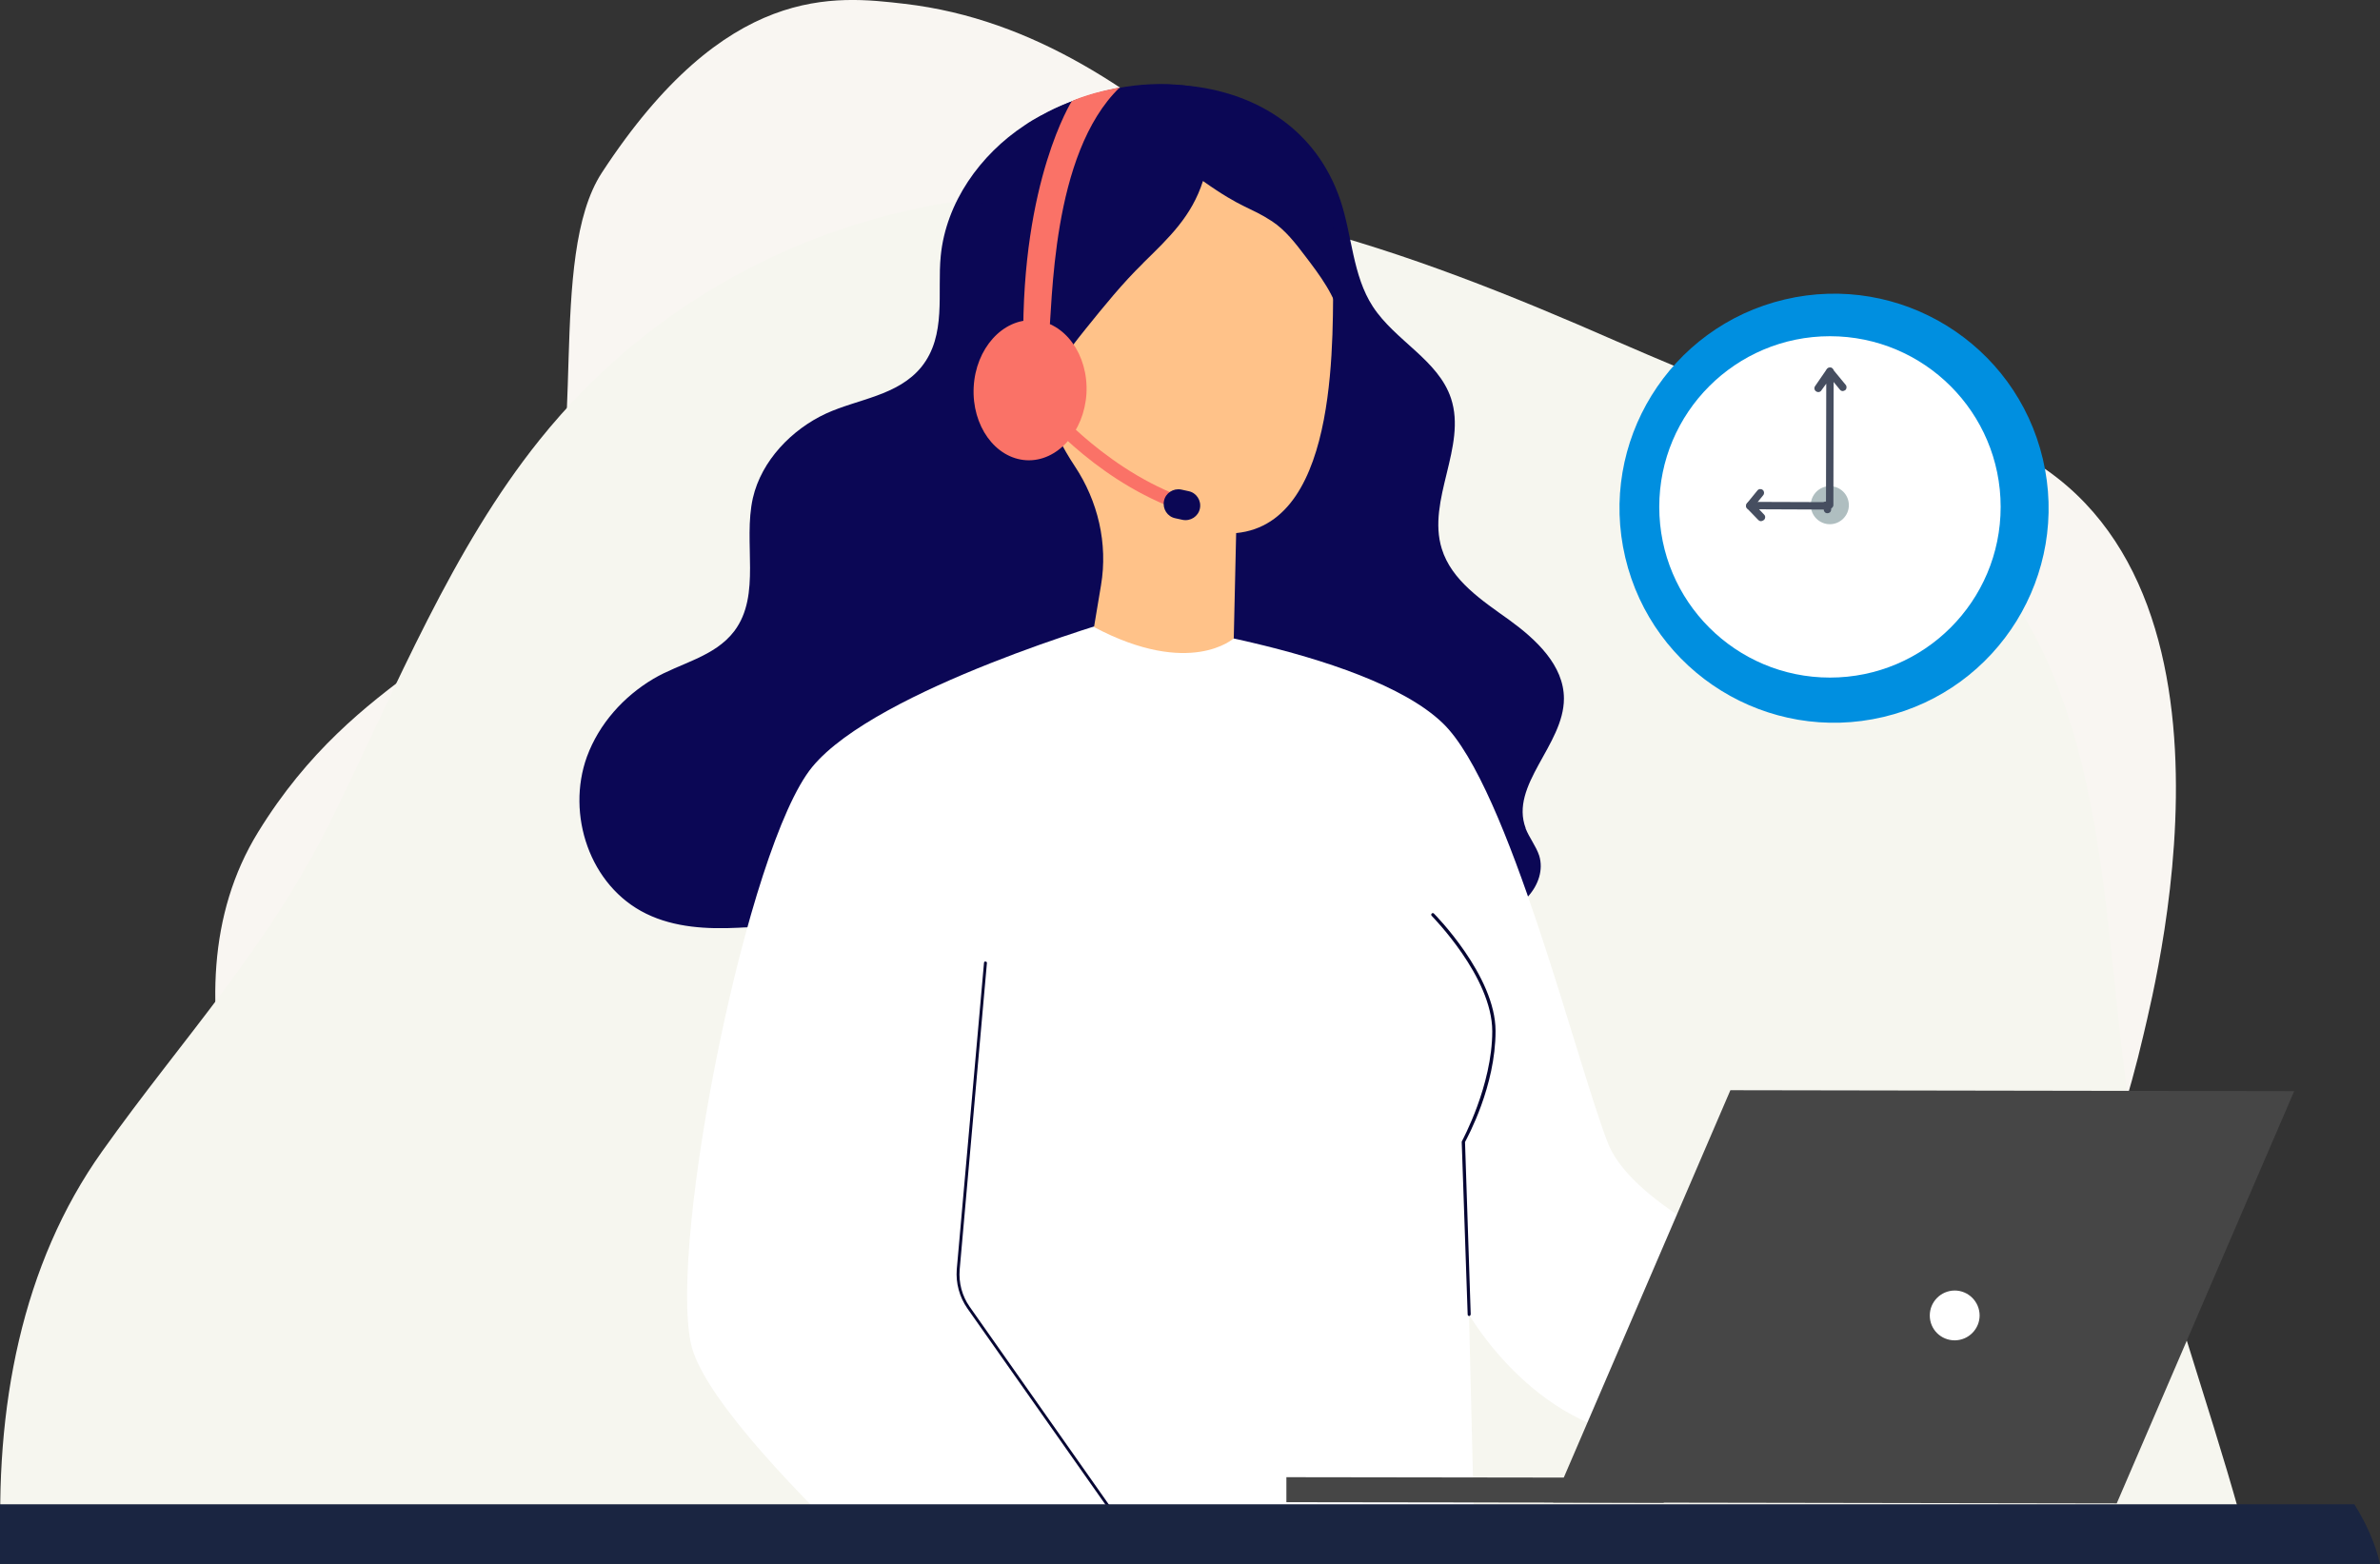 <?xml version="1.0" encoding="UTF-8"?>
<svg xmlns="http://www.w3.org/2000/svg" id="Capa_2" data-name="Capa 2" viewBox="0 0 180 118.29">
  <rect x="0" y="0" width="180" height="118.29" fill="#333333" stroke="none"/>
  <defs>
    <style>
      .cls-1 {
        fill: #f6f6ef;
      }

      .cls-2 {
        fill: #fb9391;
      }

      .cls-3 {
        fill: #f9f6f2;
      }

      .cls-4 {
        fill: #fa7267;
      }

      .cls-5 {
        fill: #060633;
      }

      .cls-6 {
        fill: #008fe0;
      }

      .cls-7 {
        fill: #fff;
      }

      .cls-8 {
        fill: #ffc289;
      }

      .cls-9 {
        fill: #afbec0;
      }

      .cls-10 {
        fill: #0b0755;
      }

      .cls-11 {
        fill: #1a2541;
      }

      .cls-12 {
        fill: #464e60;
      }

      .cls-13 {
        fill: #464646;
      }
    </style>
  </defs>
  <g id="Capa_1-2" data-name="Capa 1">
    <path class="cls-3" d="M152.65,104.57c3.63-8.39,7.33-17.1,9.46-26.29,1.07-4.6,9.52-37.88-12.75-45.45-5.85-1.98-26.5,.45-36.76-4.19C99.81,22.85,88.18,2.59,68.42,.29c-5.27-.61-13.5-1.61-22.9,12.77-4.18,6.4-1.03,21.63-4.51,28.34-4.05,7.81-13.96,9.29-21.49,21.54-7.64,12.42-.2,29.59,6.21,41.17,5.98,0,126.92,.46,126.92,.46Z"></path>
    <path class="cls-1" d="M170.26,117.82c-2.24-8.83-5.43-17.39-7.68-26.18-3.4-13.24-2.16-28.27-7.38-40.79-6.37-15.2-20.71-19.68-32.9-25.02-15.76-6.92-32.37-13.03-49.38-10.69-11.98,1.66-23.74,7.68-32.12,18.14-6.6,8.23-10.79,18.6-15.56,28.36-4.94,10.09-11.35,16.76-17.52,25.45C1.66,95.6-.45,106.49,.1,117.82H170.26Z"></path>
    <path class="cls-6" d="M142.44,54.23c8.72-2.06,14.12-10.8,12.06-19.52-2.06-8.72-10.8-14.12-19.52-12.06-8.72,2.06-14.12,10.8-12.06,19.52,2.06,8.72,10.8,14.12,19.52,12.06Z"></path>
    <path class="cls-7" d="M138.4,51.25c7.13,0,12.91-5.78,12.91-12.91s-5.78-12.91-12.91-12.91-12.91,5.78-12.91,12.91,5.78,12.91,12.91,12.91Z"></path>
    <path class="cls-9" d="M139.83,38.21c0-.8-.65-1.44-1.44-1.44s-1.44,.65-1.44,1.44,.65,1.44,1.44,1.44,1.44-.65,1.44-1.44Z"></path>
    <path class="cls-12" d="M138.38,38.49h-.28c-.17,0-.28-.13-.28-.28,0-.17,.13-.28,.28-.28l.02-8.91-.37,.51c-.08,.13-.26,.17-.4,.07-.13-.08-.17-.27-.07-.4l.88-1.28c.07-.1,.2-.15,.32-.12,.12,.03,.2,.15,.2,.28l-.02,10.12c0,.15-.13,.28-.28,.28Z"></path>
    <path class="cls-12" d="M139.38,29.58c-.08,0-.17-.03-.22-.1l-.98-1.19c-.1-.12-.08-.3,.03-.4,.12-.1,.3-.08,.4,.03l.98,1.19c.1,.12,.08,.3-.03,.4-.07,.03-.13,.07-.18,.07Z"></path>
    <path class="cls-12" d="M133.19,39.42c-.08,0-.15-.03-.2-.08l-.85-.88c-.08-.08-.1-.2-.05-.32,.05-.1,.15-.18,.26-.18l5.86,.02c.17,0,.28,.13,.28,.28v.28c0,.17-.13,.28-.28,.28-.17,0-.28-.13-.28-.28l-4.89-.02,.38,.4c.12,.12,.1,.3,0,.4-.1,.07-.17,.1-.23,.1Z"></path>
    <path class="cls-12" d="M132.33,38.54c-.07,0-.13-.02-.18-.07-.12-.1-.13-.28-.03-.4l.8-.98c.1-.12,.28-.13,.4-.03,.12,.1,.13,.28,.03,.4l-.8,.98c-.05,.07-.13,.1-.22,.1Z"></path>
    <path class="cls-10" d="M115.39,62.65c-1.24-3.27,2.89-6.31,2.89-9.81,0-2.52-2.11-4.48-4.15-5.96-2.04-1.46-4.35-2.97-5.09-5.38-1.14-3.68,1.91-7.72,.7-11.37-.96-2.9-4.23-4.36-5.91-6.94-1.54-2.36-1.56-5.38-2.46-8.05-1.79-5.29-6.21-8-11.12-8.61h-.02c-3.15-.4-6.52,.07-9.49,1.26-.68,.27-1.34,.58-1.97,.93h-.02c-.43,.23-.86,.48-1.26,.76-3.37,2.22-5.94,5.84-6.34,9.86-.28,2.8,.46,6.02-1.46,8.41-1.78,2.19-4.8,2.42-7.22,3.53-2.57,1.19-4.88,3.55-5.53,6.39-.76,3.37,.66,7.33-1.41,10.07-1.49,1.96-4.1,2.41-6.11,3.6-2.26,1.34-4.11,3.4-5.03,5.89-1.58,4.36,.2,9.79,4.48,11.88,2.14,1.05,4.61,1.18,7,1.06,.22-.02,.43-.02,.65-.03,4.35-.27,8.64-1.26,12.66-2.92,4.15-1.71,8.11-4.16,12.58-4.6,3.87-.38,7.7,.81,11.53,1.46,3.78,.63,7.7,.78,11.23,2.26,1.58,.66,3.04,1.59,4.63,2.21,1.59,.61,3.42,.9,4.99,.27,.55-.22,1.05-.58,1.44-1.03,.76-.85,1.16-1.99,.83-3.07-.25-.75-.76-1.36-1.04-2.09Z"></path>
    <path class="cls-7" d="M65.41,117.82h46.14l-.45-18.4s5.34,9.38,14.58,9.38c3.47,0,23.48,1.49,28.24-.03,7.95-2.56-.05-8.58-3.9-7.55-1.31,.35-25.42-7.05-28.42-14.78-2.41-6.19-7.48-26.93-12.48-31.74-5.92-5.71-24.44-7.91-24.44-7.91,0,0-18.37,5.28-23.25,11.22-4.89,5.94-10.84,35.71-9.18,43.59,.75,3.58,6.77,10.14,13.14,16.24Z"></path>
    <path class="cls-5" d="M111.12,99.54c-.07,0-.12-.05-.12-.12l-.45-13.04s0-.03,.02-.07c.02-.05,2.29-4.2,2.29-8.31s-4.55-8.68-4.58-8.73c-.05-.05-.05-.12,0-.17,.05-.05,.12-.05,.17,0,.05,.05,4.66,4.7,4.66,8.88s-2.11,8.01-2.31,8.4l.43,13.01c0,.08-.05,.15-.12,.15Z"></path>
    <path class="cls-5" d="M86.58,117.94s-.07-.02-.1-.05l-13.32-18.93c-.6-.86-.88-1.91-.8-2.95l2.06-23.18c0-.07,.05-.12,.12-.1,.07,0,.12,.07,.1,.12l-2.06,23.18c-.08,1,.18,1.99,.75,2.8l13.32,18.93c.03,.05,.02,.12-.03,.17,.02,.02,0,.02-.03,.02Z"></path>
    <path class="cls-8" d="M87.64,7.06c-6.35,.27-11.58,5.34-12.06,11.68-.17,2.09,.2,4.07,.95,5.86,1.64,4.45,3,8.03,4.75,10.65,1.76,2.65,2.52,5.86,1.99,9.01l-.53,3.17c7.28,3.85,10.57,.85,10.57,.85l.18-7.96c7.98-.76,7.25-15.48,7.35-19.83h-.02c.02-.17,.02-.33,.02-.5,.18-7.27-5.81-13.24-13.19-12.93Z"></path>
    <path class="cls-10" d="M86.45,19.91c-1.58,1.54-2.97,3.27-4.36,4.99-1.46,1.83-2.99,3.77-3.35,6.07-2.02-1.61-3.29-3.97-4.33-6.32-.48-1.1-.95-2.21-1.1-3.4-.2-1.68,.25-3.37,.7-4.99,.58-2.11,1.19-4.3,2.69-5.91,.98-1.06,2.27-1.79,3.6-2.37,3.09-1.34,6.55-1.97,9.89-1.43,3.34,.55,6.52,2.32,8.45,5.09,2.49,3.57,2.67,8.2,2.75,12.54-.4-1.81-1.56-3.35-2.69-4.83-.73-.96-1.48-1.94-2.49-2.61-1.73-1.13-2.21-.91-5.23-3.05-.85,2.67-2.56,4.28-4.53,6.21Z"></path>
    <path class="cls-2" d="M80.31,28.22c-.2-.41-.55-.73-.96-.91-.86-.37-2.39-.8-3.48,.25-1.59,1.53,1.44,5.71,4.58,3.73,0,0,.91-.86-.13-3.07Z"></path>
    <path class="cls-11" d="M180,118.29H0v-4.51H178.06c.93,1.49,1.59,2.99,1.94,4.51Z"></path>
    <path class="cls-4" d="M82.17,29.75c.15-2.92-1.63-5.39-3.98-5.53-2.36-.13-4.4,2.14-4.55,5.06-.15,2.92,1.63,5.39,3.98,5.53,2.34,.13,4.38-2.14,4.55-5.06Z"></path>
    <path class="cls-4" d="M79.3,25.9c.32-2.95,.18-14.25,5.38-19.28,0,0-2.14,.35-3.62,1.03,0,0-3.8,5.99-3.67,18.25h1.91Z"></path>
    <path class="cls-4" d="M88.82,38.46c-6.34-2.42-10.45-7.55-10.62-7.77l.8-.63s4.11,5.11,10.19,7.45l-.37,.95Z"></path>
    <path class="cls-10" d="M89.44,39.32l-.55-.12c-.6-.12-.98-.71-.86-1.31,.12-.6,.71-.98,1.31-.86l.55,.12c.6,.12,.98,.71,.86,1.31-.12,.6-.71,.98-1.31,.86Z"></path>
    <path class="cls-13" d="M173.51,82.53l-42.64-.07-13.41,31.18,42.63,.07,13.42-31.18Z"></path>
    <path class="cls-13" d="M97.29,111.73l28.54,.04v1.89s-28.54-.04-28.54-.04v-1.89Z"></path>
    <path class="cls-7" d="M145.95,99.5c0-1.03,.83-1.88,1.88-1.89,1.03,0,1.88,.83,1.89,1.88,0,1.03-.83,1.88-1.88,1.89-1.05,0-1.89-.83-1.89-1.88Z"></path>
  </g>
</svg>
